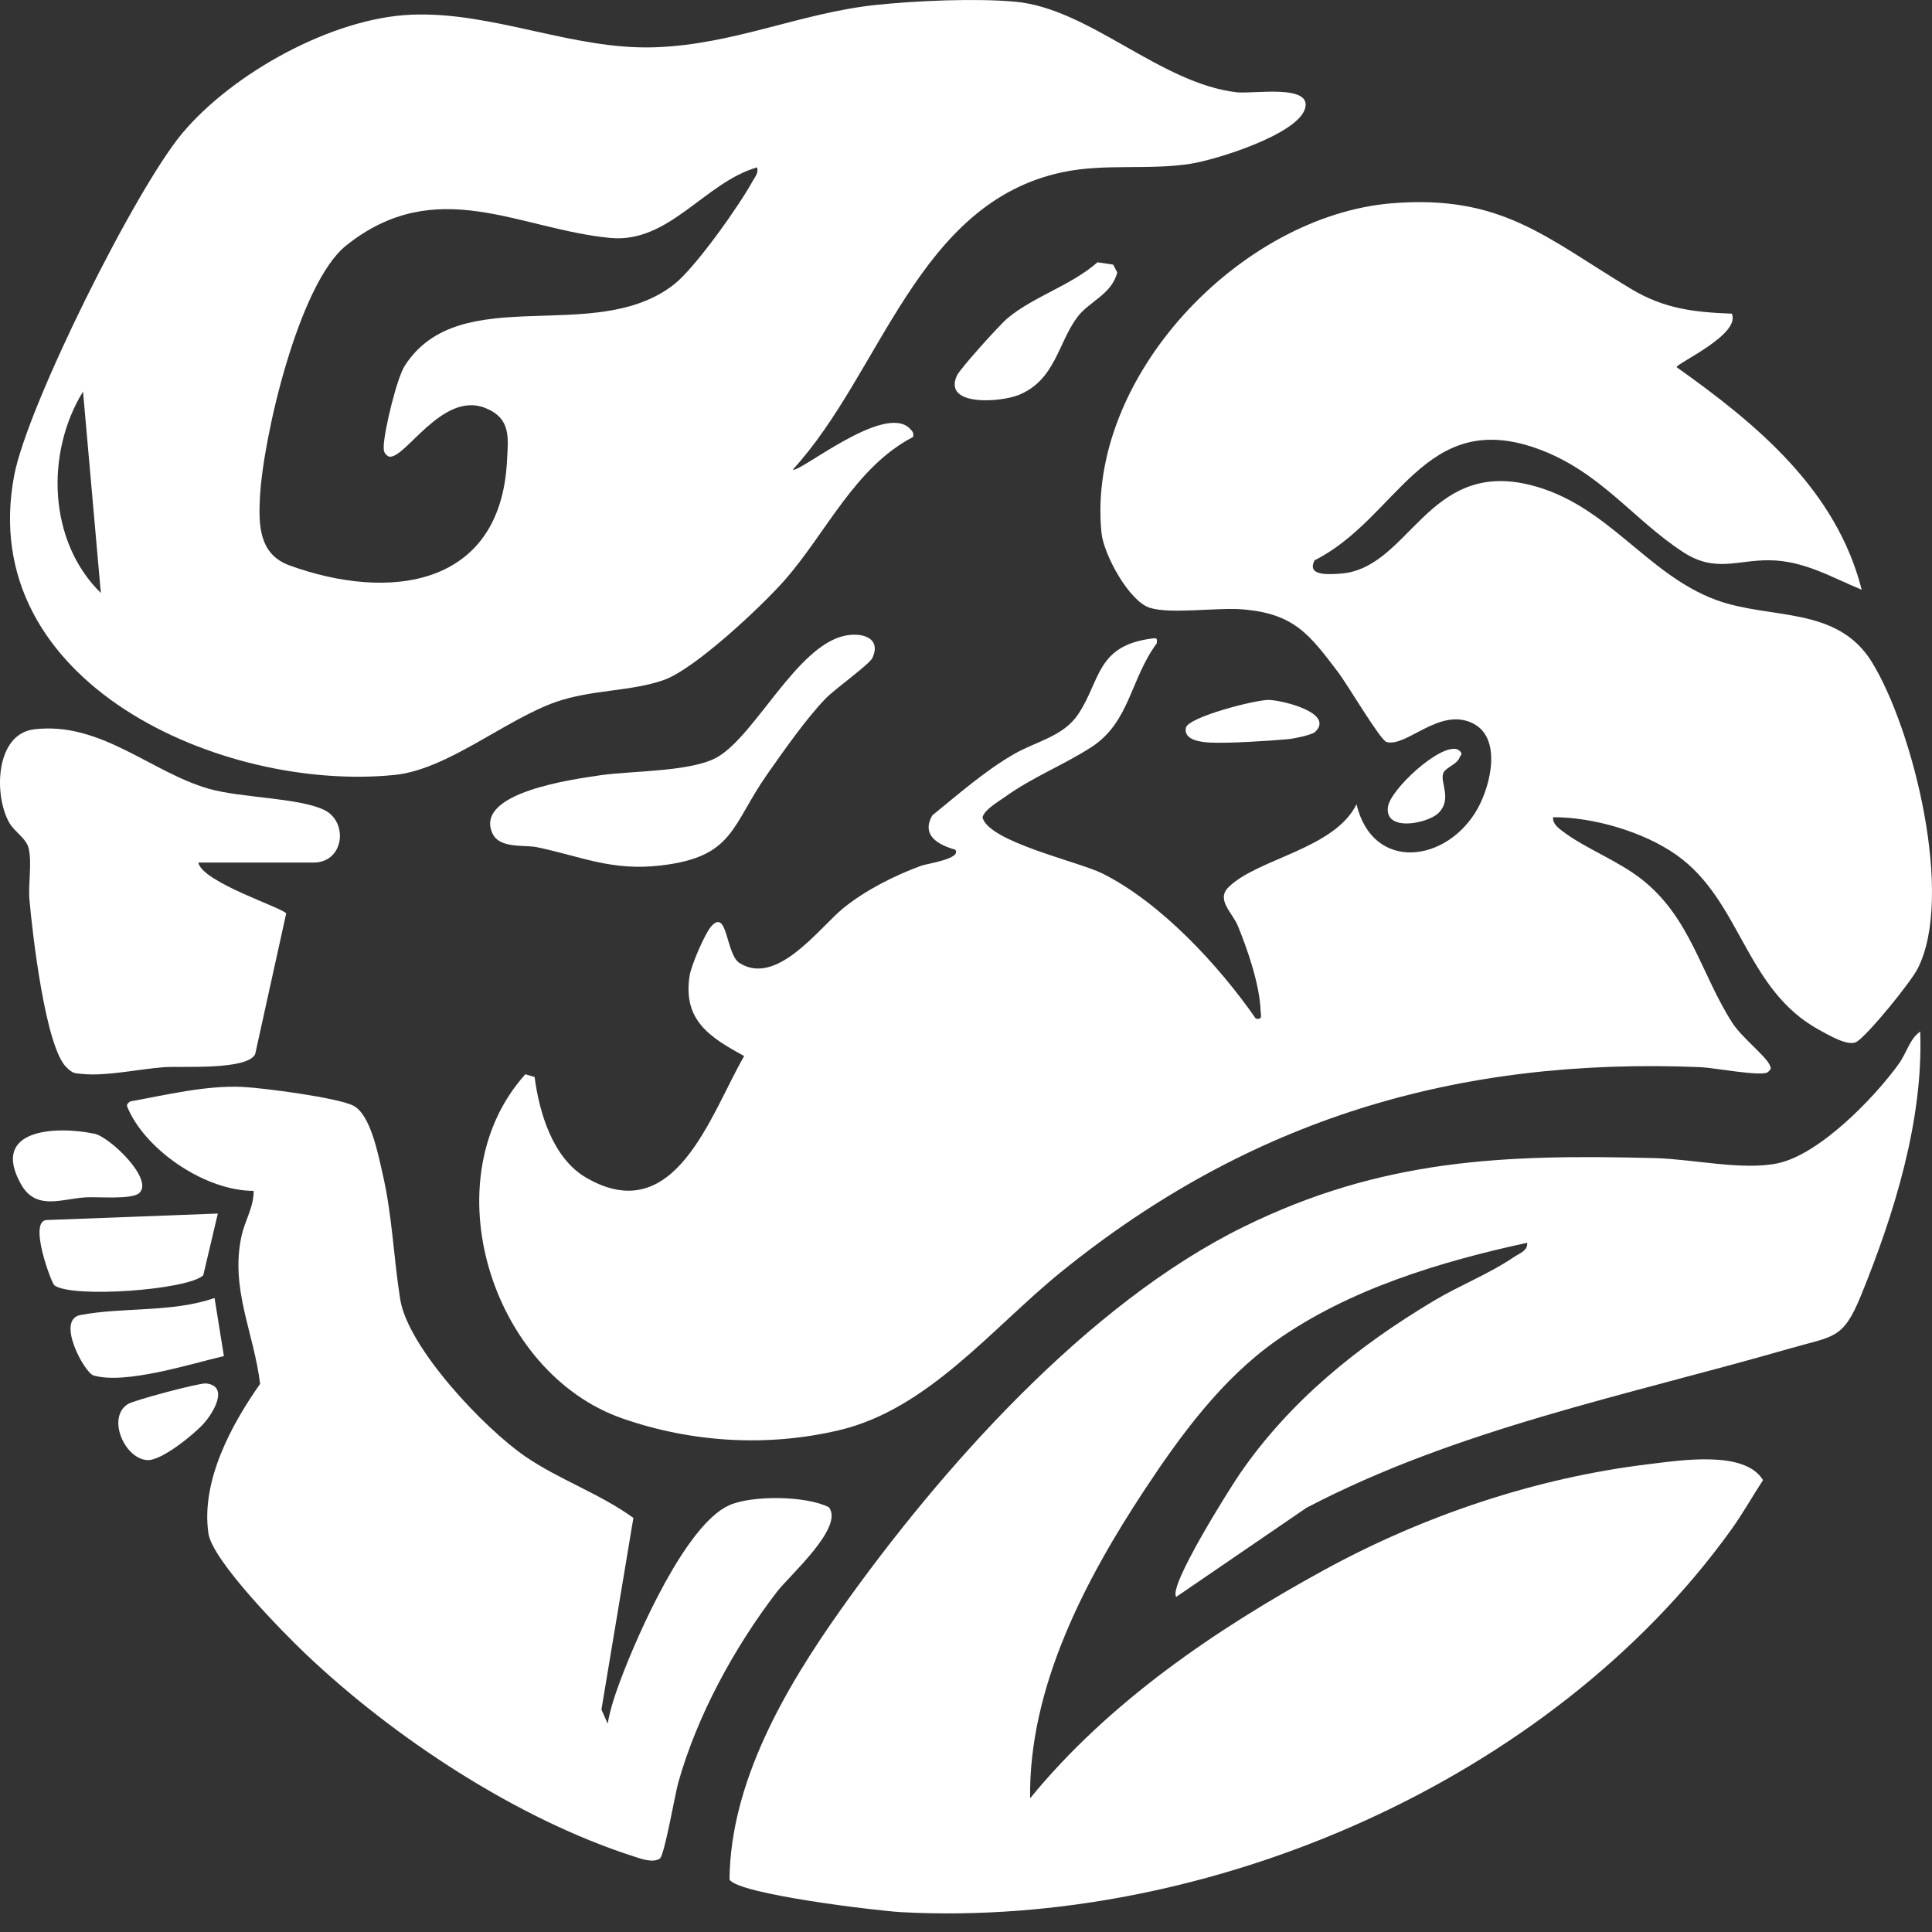 <svg width="100" height="100" viewBox="0 0 100 100" fill="none" xmlns="http://www.w3.org/2000/svg">
<rect x="0" y="0" width="100" height="100" fill="#333333" stroke="none"/>
<path d="M89.638 16.232C90.12 17.311 86.787 18.797 86.782 19.006C90.933 21.953 95.043 25.349 96.362 30.525C94.774 29.871 93.369 29.014 91.573 28.999C89.903 28.985 88.767 29.651 87.125 28.581C84.513 26.882 82.812 24.374 79.546 23.212C73.693 21.131 72.367 26.819 68.047 28.999C67.606 29.824 68.791 29.732 69.381 29.691C72.955 29.44 73.859 23.794 79.177 25.095C83.216 26.082 85.203 29.733 88.848 31.062C91.649 32.083 95.099 31.345 96.896 34.281C99.052 37.8 101.166 46.438 99.252 50.147C98.887 50.856 96.736 53.504 96.114 53.915C95.681 54.2 94.622 53.556 94.174 53.314C90.317 51.222 90.133 46.615 86.763 44.245C85.057 43.046 82.463 42.293 80.39 42.298C80.346 42.633 80.671 42.868 80.903 43.043C82.071 43.924 83.755 44.55 84.984 45.52C87.501 47.506 88.038 50.405 89.667 52.945C90.128 53.664 91.334 54.619 91.573 55.074C91.693 55.301 91.685 55.337 91.491 55.502C91.141 55.727 88.686 55.264 88.045 55.237C75.438 54.712 64.687 57.925 54.914 65.843C51.342 68.739 48.046 72.941 43.426 74.029C39.722 74.902 35.799 74.671 32.201 73.413C25.442 71.051 22.279 61.07 27.191 55.604L27.671 55.744C27.915 57.614 28.619 59.965 30.354 60.965C34.954 63.62 36.774 57.679 38.518 54.66C36.725 53.683 35.331 52.8 35.696 50.491C35.779 49.972 36.485 48.301 36.832 47.927C37.665 47.029 37.568 49.394 38.278 49.846C40.215 51.074 42.418 48.008 43.646 47.008C44.782 46.083 46.299 45.317 47.673 44.813C47.975 44.702 49.796 44.449 49.444 43.979C48.549 43.728 47.668 43.23 48.258 42.202C49.59 41.121 50.997 39.886 52.484 39.031C53.624 38.374 55.036 38.121 55.805 36.971C56.976 35.221 56.739 33.419 59.622 33.05C59.89 33.016 59.9 33.033 59.873 33.302C58.507 35.138 58.485 37.375 56.493 38.669C55.079 39.585 53.444 40.221 52.012 41.252C51.64 41.52 50.97 41.891 50.853 42.307C51.173 43.575 55.804 44.589 57.047 45.205C60.068 46.705 63.1 49.98 65 52.724C65.365 52.793 65.258 52.562 65.248 52.31C65.199 50.968 64.586 49.18 64.075 47.931C63.796 47.247 62.933 46.573 63.582 45.928C65.079 44.436 69.068 43.956 70.213 41.628C71.055 45.165 74.917 44.663 76.485 41.847C77.151 40.654 77.752 38.211 76.245 37.446C74.52 36.57 72.795 38.704 71.763 38.404C71.446 38.312 69.738 35.425 69.282 34.822C67.774 32.831 66.987 31.763 64.323 31.541C63.019 31.431 60.609 31.798 59.524 31.463C58.44 31.128 57.126 28.698 57.013 27.584C56.203 19.541 64.198 11.15 72.064 10.52C77.747 10.066 80.043 12.328 84.434 14.96C86.141 15.983 87.666 16.159 89.635 16.235L89.638 16.232Z" fill="white"/>
<path d="M41.039 24.301C41.31 24.542 45.785 20.816 47.101 22.192C47.237 22.336 47.305 22.403 47.259 22.619C44.256 24.18 42.774 27.569 40.62 30.023C39.42 31.387 35.966 34.63 34.359 35.197C32.656 35.798 30.622 35.687 28.77 36.334C26.17 37.244 23.155 39.832 20.438 40.109C11.508 41.015 -1.308 35.362 0.735 24.608C1.426 20.975 7.004 9.801 9.431 6.902C12.039 3.79 17.182 0.931 21.284 0.761C25.53 0.586 29.643 2.596 33.901 2.447C38.017 2.304 41.406 0.674 45.331 0.256C47.396 0.037 50.515 -0.099 52.556 0.089C56.392 0.443 60.035 4.312 64.011 4.777C64.845 4.874 67.963 4.327 67.542 5.641C67.115 6.973 62.937 8.273 61.621 8.477C59.413 8.819 57.18 8.45 54.995 8.913C47.466 10.507 45.636 19.285 41.041 24.301H41.039ZM39.19 8.664C36.493 9.425 34.637 12.609 31.585 12.316C26.852 11.861 22.596 8.981 17.922 12.703C15.469 14.657 13.622 22.607 13.455 25.724C13.377 27.168 13.406 28.691 14.976 29.262C20.135 31.14 25.895 30.404 26.241 23.878C26.306 22.651 26.461 21.662 25.134 21.123C22.863 20.202 20.933 23.868 20.11 23.628C19.867 23.471 19.852 23.336 19.862 23.065C19.896 22.267 20.534 19.578 20.953 18.927C23.822 14.482 30.807 17.94 34.9 14.711C36.006 13.838 38.258 10.65 38.966 9.36C39.094 9.127 39.26 8.971 39.191 8.662L39.19 8.664ZM5.22 30.693L4.297 20.267C2.345 23.444 2.49 28.022 5.22 30.693Z" fill="white"/>
<path d="M60.884 82.654C60.439 82.141 63.653 77.039 64.176 76.279C66.777 72.496 70.309 69.66 74.223 67.324C75.564 66.524 77.067 65.942 78.357 65.067C78.629 64.881 79.093 64.738 79.044 64.326C74.555 65.299 69.822 66.729 66.043 69.4C63.248 71.376 61.133 74.251 59.263 77.083C56.178 81.755 53.242 87.332 53.318 93.08C57.375 88.112 62.907 84.347 68.505 81.28C73.666 78.452 79.499 76.485 85.372 75.781C87.036 75.582 90.308 75.058 91.253 76.609C90.699 77.46 90.201 78.351 89.608 79.176C80.267 92.171 62.558 99.816 46.668 98.974C45.45 98.91 38.223 98.049 37.76 97.288C37.802 92.24 40.645 87.375 43.498 83.345C48.662 76.053 56.274 67.484 64.355 63.507C71.517 59.982 77.818 59.739 85.695 59.945C87.59 59.993 90.189 60.592 92.003 60.214C94.169 59.764 97.02 56.82 98.284 55.06C98.701 54.477 98.848 53.765 99.39 53.394C99.557 57.984 98.043 62.837 96.323 67.058C95.395 69.335 94.925 69.141 92.667 69.791C84.262 72.212 75.418 73.96 67.623 78.043L60.884 82.653V82.654Z" fill="white"/>
<path d="M31.452 89.213C31.587 88.448 31.851 87.665 32.124 86.941C32.991 84.627 35.483 78.937 37.731 77.918C38.903 77.386 41.723 77.411 42.904 78.016C43.707 79.053 40.855 81.553 40.202 82.407C38.009 85.273 36.084 88.787 35.105 92.277C34.933 92.892 34.394 96.038 34.152 96.2C33.78 96.445 33.145 96.198 32.754 96.072C26.738 94.131 20.378 89.941 15.815 85.602C14.642 84.487 10.991 80.778 10.787 79.363C10.398 76.665 11.968 73.749 13.463 71.63C13.14 68.957 11.9 66.695 12.505 63.957C12.677 63.177 13.143 62.465 13.128 61.638C10.698 61.648 7.644 59.623 6.65 57.434C6.549 57.211 6.522 57.171 6.736 57.011C8.597 56.674 10.636 56.174 12.539 56.258C13.59 56.305 17.491 56.815 18.291 57.231C19.188 57.698 19.574 59.763 19.805 60.762C20.307 62.921 20.369 65.087 20.714 67.251C21.119 69.773 25.084 73.95 27.201 75.395C28.969 76.603 31.046 77.307 32.784 78.567L31.13 88.487L31.454 89.216L31.452 89.213Z" fill="white"/>
<path d="M10.267 44.65C10.457 45.669 14.748 47.028 14.812 47.285L13.206 54.569C12.763 55.409 9.391 55.172 8.493 55.237C7.233 55.328 5.497 55.712 4.286 55.589C3.836 55.544 3.789 55.577 3.447 55.252C2.349 54.213 1.675 48.281 1.525 46.58C1.453 45.756 1.66 44.69 1.488 43.927C1.365 43.385 0.755 43.066 0.479 42.581C-0.329 41.16 -0.249 37.992 1.771 37.749C5.209 37.336 7.806 39.967 10.807 40.826C12.468 41.303 15.471 41.289 16.775 41.921C18.056 42.542 17.804 44.646 16.236 44.646H10.267V44.65Z" fill="white"/>
<path d="M43.68 32.915C44.561 32.709 45.647 32.982 45.157 34.052C44.999 34.395 43.212 35.655 42.727 36.162C41.698 37.235 40.594 38.824 39.725 40.056C37.846 42.726 38.014 44.353 34.207 44.796C31.659 45.093 30.15 44.348 27.797 43.851C27.148 43.715 25.857 43.946 25.488 43.134C24.524 41.011 29.724 40.329 31.054 40.13C32.663 39.89 35.833 39.962 37.158 39.172C39.119 38.005 41.226 33.486 43.68 32.915Z" fill="white"/>
<path d="M11.275 62.813L10.521 66.008C9.711 66.778 3.686 67.203 2.81 66.525C2.664 66.413 1.422 63.123 2.448 63.148L11.275 62.813Z" fill="white"/>
<path d="M56.806 13.576L57.618 13.697L57.828 14.098C57.557 15.226 56.363 15.609 55.765 16.41C54.754 17.766 54.623 19.669 52.733 20.441C51.775 20.832 48.78 21.044 49.535 19.429C49.698 19.08 51.746 16.808 52.137 16.481C53.505 15.336 55.435 14.783 56.806 13.576Z" fill="white"/>
<path d="M11.105 67.184L11.589 70.191C9.894 70.583 6.47 71.683 4.833 71.189C4.377 71.051 2.872 68.313 4.159 68.067C6.369 67.644 8.894 67.95 11.105 67.184Z" fill="white"/>
<path d="M7.196 61.762C6.807 62.094 5.072 61.942 4.467 61.973C3.211 62.038 1.874 62.687 1.094 61.307C-0.532 58.432 2.879 58.262 4.895 58.683C5.685 58.848 8.004 61.073 7.196 61.762Z" fill="white"/>
<path d="M10.543 73.684C10.053 74.231 8.385 75.59 7.656 75.575C6.467 75.55 5.508 73.391 6.61 72.68C6.93 72.474 10.329 71.57 10.666 71.607C11.883 71.743 11.035 73.135 10.543 73.684Z" fill="white"/>
<path d="M68.072 37.884C67.909 38.04 66.966 38.232 66.681 38.258C65.697 38.349 63.585 38.483 62.642 38.436C62.194 38.414 61.258 38.322 61.379 37.675C61.483 37.116 64.99 36.215 65.672 36.228C66.354 36.241 69.095 36.898 68.071 37.884H68.072Z" fill="white"/>
<path d="M74.456 42.081C73.895 42.633 71.636 43.083 71.843 41.748C71.981 40.856 74.49 38.522 75.409 38.778C75.5 38.803 75.746 38.99 75.603 39.105C75.559 39.175 75.534 39.26 75.485 39.327C75.269 39.63 74.776 39.752 74.69 40.06C74.558 40.528 75.158 41.39 74.456 42.081Z" fill="white"/>
</svg>
